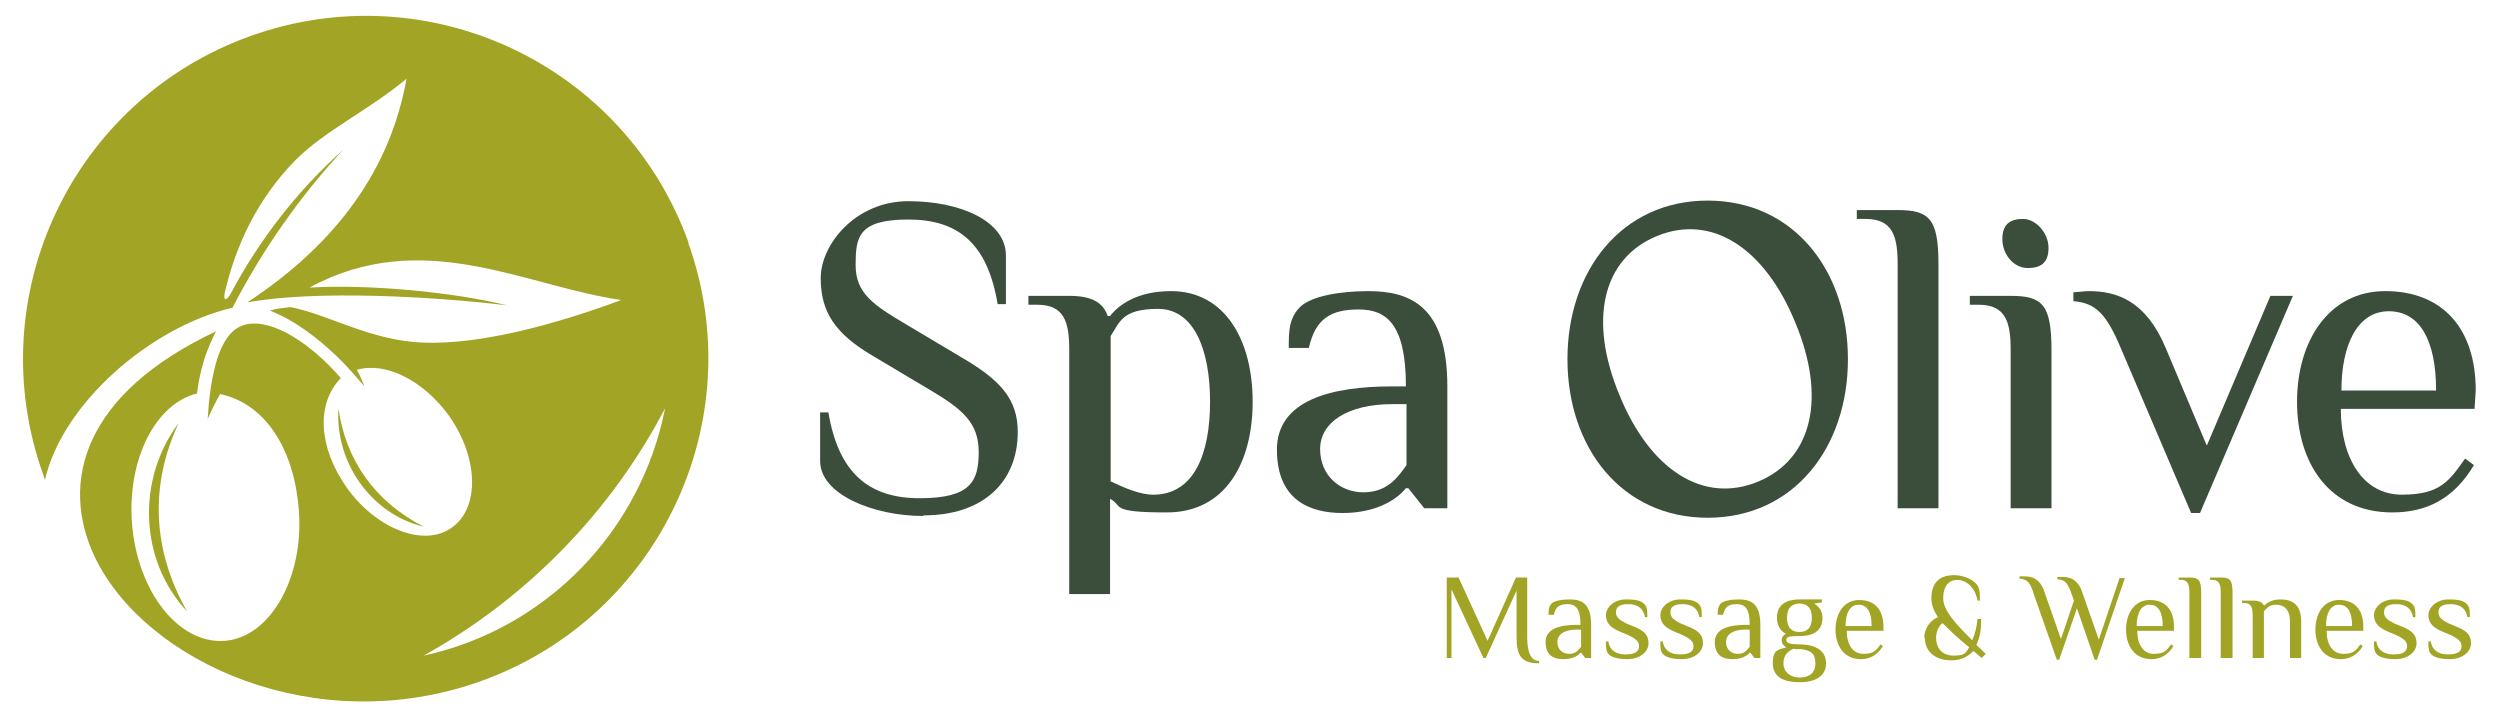 <svg xmlns="http://www.w3.org/2000/svg" xmlns:i="http://ns.adobe.com/AdobeIllustrator/10.0/" id="Layer_1" viewBox="0 0 422.5 121.3"><g><path d="M260.1,112.1c-3,0-3.8-1.3-3.8-4.4v-7.9l-5.2,11.4h-.4l-5.4-11.6v11.6h-.8v-13.6h2l4.9,10.7,4.8-10.7h1.9v10.1c0,2.5.6,4,2,4v.4Z" fill="#a2a426"></path><path d="M267.9,111.2l-.7-.9h-.1c-.4.5-1.3,1.1-2.9,1.1s-3-.6-3-2.9,2.5-2.9,5.3-2.9h.6c0-2.9-.9-3.5-2.2-3.5s-2,.4-2.3,1.8h-.9c0-.7,0-1.3.5-1.9.5-.5,1.9-.7,3.1-.7,1.9,0,3.6.6,3.6,4.3v5.6h-1ZM267.1,106.4h-.6c-2.1,0-3.3.8-3.3,2.1s.9,2,2,2,1.5-.6,2-1.2v-2.8Z" fill="#a2a426"></path><path d="M275.1,111.4c-1.6,0-2.7-.3-3.2-.8-.5-.5-.5-1.1-.5-2.2h.4c.2,1.3,1.1,2.2,2.9,2.2s2.3-.6,2.3-1.4-.6-1.3-1.9-1.9l-1.2-.5c-1.5-.6-2.5-1.4-2.5-2.8s1.4-2.7,3.4-2.7,2.6.3,3.1.8c.5.5.5,1.1.5,2.2h-.4c-.2-1.3-1.1-2.2-2.8-2.2s-2.1.6-2.1,1.4.6,1.3,1.6,1.8l1.2.5c1.8.7,2.7,1.4,2.7,2.9s-1.5,2.7-3.6,2.7Z" fill="#a2a426"></path><path d="M284.3,111.4c-1.6,0-2.7-.3-3.2-.8-.5-.5-.5-1.1-.5-2.2h.4c.2,1.3,1.1,2.2,2.9,2.2s2.3-.6,2.3-1.4-.6-1.3-1.9-1.9l-1.2-.5c-1.5-.6-2.5-1.4-2.5-2.8s1.4-2.7,3.4-2.7,2.6.3,3.1.8c.5.5.5,1.1.5,2.2h-.4c-.2-1.3-1.1-2.2-2.8-2.2s-2.1.6-2.1,1.4.6,1.3,1.6,1.8l1.2.5c1.8.7,2.7,1.4,2.7,2.9s-1.5,2.7-3.6,2.7Z" fill="#a2a426"></path><path d="M296.5,111.2l-.7-.9h-.1c-.4.5-1.3,1.1-2.9,1.1s-3-.6-3-2.9,2.5-2.9,5.3-2.9h.6c0-2.9-.9-3.5-2.2-3.5s-2,.4-2.3,1.8h-.9c0-.7,0-1.3.5-1.9.5-.5,1.9-.7,3.1-.7,1.9,0,3.6.6,3.6,4.3v5.6h-1ZM295.6,106.4h-.6c-2.1,0-3.3.8-3.3,2.1s.9,2,2,2,1.5-.6,2-1.2v-2.8Z" fill="#a2a426"></path><path d="M304.1,101.3h3.8v.5l-1.3.2h0c.8.5,1.4,1.3,1.4,2.4,0,2.4-1.8,3.1-3.9,3.1s-2.2.2-2.2.7.7.7,2.2.7c2.5,0,4.5.9,4.5,3.2s-2,3.2-4.5,3.2-4.5-.8-4.5-3.2,1-2.3,2.3-2.7c-.4-.2-.8-.6-.8-1.2s.4-.9.7-1.1c-.8-.4-1.5-1.3-1.5-2.7,0-2.4,1.8-3.1,3.9-3.1ZM303.2,109.6c-1,.4-1.8,1.1-1.8,2.5s1.1,2.4,2.7,2.4,2.7-.7,2.7-2.4-.8-2.2-2.5-2.4h-1.1ZM304.1,102c-1.1,0-2.1.6-2.1,2.4s.9,2.4,2.1,2.4,2.1-.6,2.1-2.4-.9-2.4-2.1-2.4Z" fill="#a2a426"></path><path d="M318.2,106.6h-6.1c0,2.3,1,3.9,2.8,3.9s2.2-.6,2.9-1.6l.4.3c-.9,1.5-2.2,2.2-3.7,2.2-2.9,0-4.3-2.3-4.3-5s1.4-5,4-5,4.1,1.6,4.1,4.5v.8ZM316.3,105.8c0-2.3-.7-3.6-2.2-3.6s-2.2,1.5-2.2,3.6h4.3Z" fill="#a2a426"></path><path d="M325.2,107.8c0-1.5.9-2.9,2.3-3.5-.7-1.1-1.1-2.1-1.1-3.2,0-3.3,2.2-3.9,3.8-3.9s3.2.7,3.9,1.6c.5.6.5,1.6.5,2.7h-.4c-.4-2.3-2-3.5-3.4-3.5s-2.4,1-2.4,3.1,2.1,4.3,4.9,7.1c.5-1.1.8-2.4.9-3.6h.6v.6c0,1.3-.2,2.5-.8,3.8l1.6,1.5-.7.7-1.4-1.2c-.8.9-2,1.6-3.7,1.6-3.1,0-4.5-1.8-4.5-3.8ZM328.3,105.3c-.7.5-1.1,1.5-1.1,2.5,0,1.6.9,3,3,3s2-.6,2.6-1.4c-1.9-1.5-3.3-2.9-4.4-4Z" fill="#a2a426"></path><path d="M343.6,100c-.6-1.6-1-2.1-2.3-2.2v-.4c.1,0,.5,0,.7,0,1.2,0,2.7.2,3.5,2.6l2.8,8,2.2-6.5-.5-1.4c-.6-1.6-1-2.1-2.3-2.2v-.4c.1,0,.5,0,.7,0,1.2,0,2.7.2,3.5,2.6l2.8,8,3.5-10.4h.9l-4.7,13.8h-.4l-3-8.7-3,8.7h-.4l-4-11.4Z" fill="#a2a426"></path><path d="M367.3,106.6h-6.1c0,2.3,1,3.9,2.8,3.9s2.2-.6,2.9-1.6l.4.3c-.9,1.5-2.2,2.2-3.7,2.2-2.9,0-4.3-2.3-4.3-5s1.4-5,4-5,4.1,1.6,4.1,4.5v.8ZM365.5,105.8c0-2.3-.7-3.6-2.2-3.6s-2.2,1.5-2.2,3.6h4.3Z" fill="#a2a426"></path><path d="M371.9,111.2h-1.9v-11.1c0-1.2-.2-2.1-1.4-2.1h-.4v-.4h1.9c1.4,0,1.9.4,1.9,2.5v11.1Z" fill="#a2a426"></path><path d="M377.2,111.2h-1.9v-11.1c0-1.2-.2-2.1-1.4-2.1h-.4v-.4h1.9c1.4,0,1.9.4,1.9,2.5v11.1Z" fill="#a2a426"></path><path d="M380.7,104c0-1.2-.2-2.1-1.4-2.1h-.4v-.4h1.9c1,0,1.5.3,1.8.8h.1c.5-.5,1.4-1,2.7-1,1.8,0,3.5.7,3.5,3.7v6.2h-1.9v-6.2c0-2.1-1.1-2.8-2.3-2.8s-1.5.5-2.1,1.1v7.9h-1.9v-7.2Z" fill="#a2a426"></path><path d="M399.3,106.6h-6.1c0,2.3,1,3.9,2.8,3.9s2.2-.6,2.9-1.6l.4.3c-.9,1.5-2.2,2.2-3.7,2.2-2.9,0-4.3-2.3-4.3-5s1.4-5,4-5,4.1,1.6,4.1,4.5v.8ZM397.5,105.8c0-2.3-.7-3.6-2.2-3.6s-2.2,1.5-2.2,3.6h4.3Z" fill="#a2a426"></path><path d="M404.9,111.4c-1.6,0-2.7-.3-3.2-.8-.5-.5-.5-1.1-.5-2.2h.4c.2,1.3,1.1,2.2,2.9,2.2s2.3-.6,2.3-1.4-.6-1.3-1.9-1.9l-1.2-.5c-1.5-.6-2.5-1.4-2.5-2.8s1.4-2.7,3.4-2.7,2.6.3,3.1.8c.5.5.5,1.1.5,2.2h-.4c-.2-1.3-1.1-2.2-2.8-2.2s-2.1.6-2.1,1.4.6,1.3,1.6,1.8l1.2.5c1.8.7,2.7,1.4,2.7,2.9s-1.5,2.7-3.6,2.7Z" fill="#a2a426"></path><path d="M414.1,111.4c-1.6,0-2.7-.3-3.2-.8-.5-.5-.5-1.1-.5-2.2h.4c.2,1.3,1.1,2.2,2.9,2.2s2.3-.6,2.3-1.4-.6-1.3-1.9-1.9l-1.2-.5c-1.5-.6-2.5-1.4-2.5-2.8s1.4-2.7,3.4-2.7,2.6.3,3.1.8c.5.5.5,1.1.5,2.2h-.4c-.2-1.3-1.1-2.2-2.8-2.2s-2.1.6-2.1,1.4.6,1.3,1.6,1.8l1.2.5c1.8.7,2.7,1.4,2.7,2.9s-1.5,2.7-3.6,2.7Z" fill="#a2a426"></path></g><g><path d="M156,87.2c-8.3,0-17.4-3.6-17.4-9.3v-8.2h1.4c1.7,10.2,6.8,14.5,15.4,14.5s10-2.8,10-7.8-2.8-7.3-8.4-10.6l-9.4-5.6c-6.5-3.8-8.9-7.5-8.9-13.2s5.9-13,14.8-13,16.5,3.4,16.5,9.2v8.2h-1.4c-1.7-10.2-6.6-14.3-15.1-14.3s-8.9,3-8.9,7.7,2.9,6.7,8.5,10l9.4,5.6c6.5,3.8,9.5,7,9.5,12.6,0,8.6-6,14.1-15.9,14.1Z" fill="#3a4e3b"></path><path d="M180.7,59.1c0-4.6-.8-7.6-5.4-7.6h-1.5v-1.5h6.9c3.8,0,5.7,1.1,6.5,3.4h.4c1.5-1.9,4.6-4.2,10.3-4.2,9.2,0,13.8,8.4,13.8,18.7s-4.6,18.7-14.5,18.7-7.3-1.1-9.6-2.3v16.1h-6.9v-41.3ZM187.6,81.3c2.3,1.1,5,2.3,7.3,2.3,6.9,0,9.6-6.9,9.6-15.7s-2.7-15.7-8.8-15.7-6.5,2.3-8,4.6v24.5Z" fill="#3a4e3b"></path><path d="M240.7,85.9l-2.7-3.4h-.4c-1.5,1.9-5,4.2-10.7,4.2s-11.1-2.3-11.1-10.7,9.2-10.7,19.5-10.7h2.3c0-10.7-3.4-13-8-13s-7.3,1.5-8.4,6.5h-3.4c0-2.7,0-5,1.9-6.9s6.9-2.7,11.5-2.7c6.9,0,13.4,2.3,13.4,16.1v20.6h-3.8ZM237.6,68.3h-2.3c-7.6,0-12.2,3.1-12.2,7.6s3.4,7.3,7.3,7.3,5.7-2.3,7.3-4.6v-10.3Z" fill="#3a4e3b"></path><path d="M288.6,33.9c-14.5,0-23.7,11.8-23.7,26.8s9.2,26.8,23.7,26.8,23.7-11.8,23.7-26.8-9.2-26.8-23.7-26.8ZM297.1,81.4c-9.2,3.8-18.2-1.9-23.4-14.6-5.3-12.7-2.9-23.1,6.3-26.9,9.2-3.8,18.2,1.9,23.4,14.6,5.3,12.7,2.9,23.1-6.3,26.9Z" fill="#3a4e3b"></path><path d="M327.6,85.9h-6.9v-41.3c0-4.6-.8-7.6-5.4-7.6h-1.5v-1.5h6.9c5.4,0,6.9,1.5,6.9,9.2v41.3Z" fill="#3a4e3b"></path><path d="M346.7,85.9h-6.9v-26.8c0-4.6-.8-7.6-5.4-7.6h-1.5v-1.5h6.9c5.4,0,6.9,1.5,6.9,9.2v26.8ZM342.7,45.3c-2.4,0-4.3-2.3-4.3-4.9s1.4-3.4,3.5-3.4,4.3,2.3,4.3,4.9-1.4,3.4-3.5,3.4Z" fill="#3a4e3b"></path><path d="M373,75.2l10.7-25.2h3.8l-15.7,36.7h-1.5l-11.9-27.9c-2.4-5.7-4.2-7.6-8-7.9v-1.5c.4,0,1.9-.2,2.6-.2,4.6,0,9.6,1.5,13,9.6l6.9,16.4Z" fill="#3a4e3b"></path><path d="M418.4,69.1h-22.8c0,8.4,3.8,14.5,10.3,14.5s8-2.3,10.7-6.1l1.5,1.1c-3.4,5.7-8,8-13.8,8-10.7,0-16.1-8.4-16.1-18.7s5.4-18.7,14.9-18.7,15.3,6.1,15.3,16.8l-.2,3.1ZM411.7,66c0-8.4-2.7-13.4-8-13.4s-8,5.7-8,13.4h16.1Z" fill="#3a4e3b"></path></g><path d="M45.7,25.3c.3,0,.5.2.5.5s-.2.5-.5.5-.5-.2-.5-.5.2-.5.5-.5Z" fill="#a2ad26" fill-rule="evenodd"></path><g><path d="M31.6,103.3c-6-10.6-6.2-21.6-1.4-31.8-7.1,9.4-6.7,23.2,1.4,31.8Z" fill="#a2a426" fill-rule="evenodd"></path><path d="M71.6,89c-8.4-4.3-13.2-11.4-14.4-20-.6,9.1,5.5,17.9,14.4,20Z" fill="#a2a426" fill-rule="evenodd"></path><path d="M116.4,41.1C105.6,10.9,72.4-4.7,42.3,6.1,12.2,16.9-3.5,50.1,7.3,80.2c.1.3.2.6.3.9,2.9-12.8,17.7-25.8,31.7-29.1,5-9.7,11.3-18.7,18.7-26.7-7.7,6.9-14.1,15.1-19,24.3-.5,1-1.4,1.6-1-.2,1.9-8.1,5.5-15.7,11.8-22.2,5-5.1,12.6-8.6,18.9-13.9-2.7,15.2-11.7,27.8-26.9,37.8,11.6-2.1,31.3-1,43.9.5-8.9-2.2-23.2-3.6-33.4-3,19.2-10.4,36.5-.2,52.7,2.1-11.3,4.2-24,7.6-33.6,7.2-9-.4-15.7-4.7-22.3-6-1.5.2-2.3.2-3.5.6,5.4,2,11,7.1,13.8,10.3.7.8,1.5,1.7,2.2,2.5-.4-1-.8-1.9-1.3-2.8,4.8-1.4,11.2,1.7,15.6,7.8,5,7.1,5.2,15.6.4,18.9-4.8,3.4-12.9,0-17.7-6.8-4.8-6.8-5.2-14.2-1-18.5-4.9-5.7-11.7-10.3-16.3-9-3.1.9-4.9,4.8-5.8,11.5-.2,1.5-.3,2.9-.4,4.4.6-1.4,1.3-2.8,2.1-4.2,7.6,1.6,12.5,9.2,13.3,19.6.9,11.2-4.7,21.5-12.5,22.1-7.8.6-14.8-8.3-15.7-19.9-.8-10.8,4-20.2,11-21.9.2-1.7.5-3.3,1-5,.5-1.9,1.3-3.7,2.2-5.5-22.3,10.5-26.5,25.4-20.5,38.1,8.5,17.8,37.4,31,65.3,21,30.1-10.8,45.8-44,35-74.1ZM71.6,110.8c17.4-9.7,31.6-24.2,40.8-41.8-4.1,20.8-20.1,37.3-40.8,41.8Z" fill="#a2a426" fill-rule="evenodd"></path></g></svg>